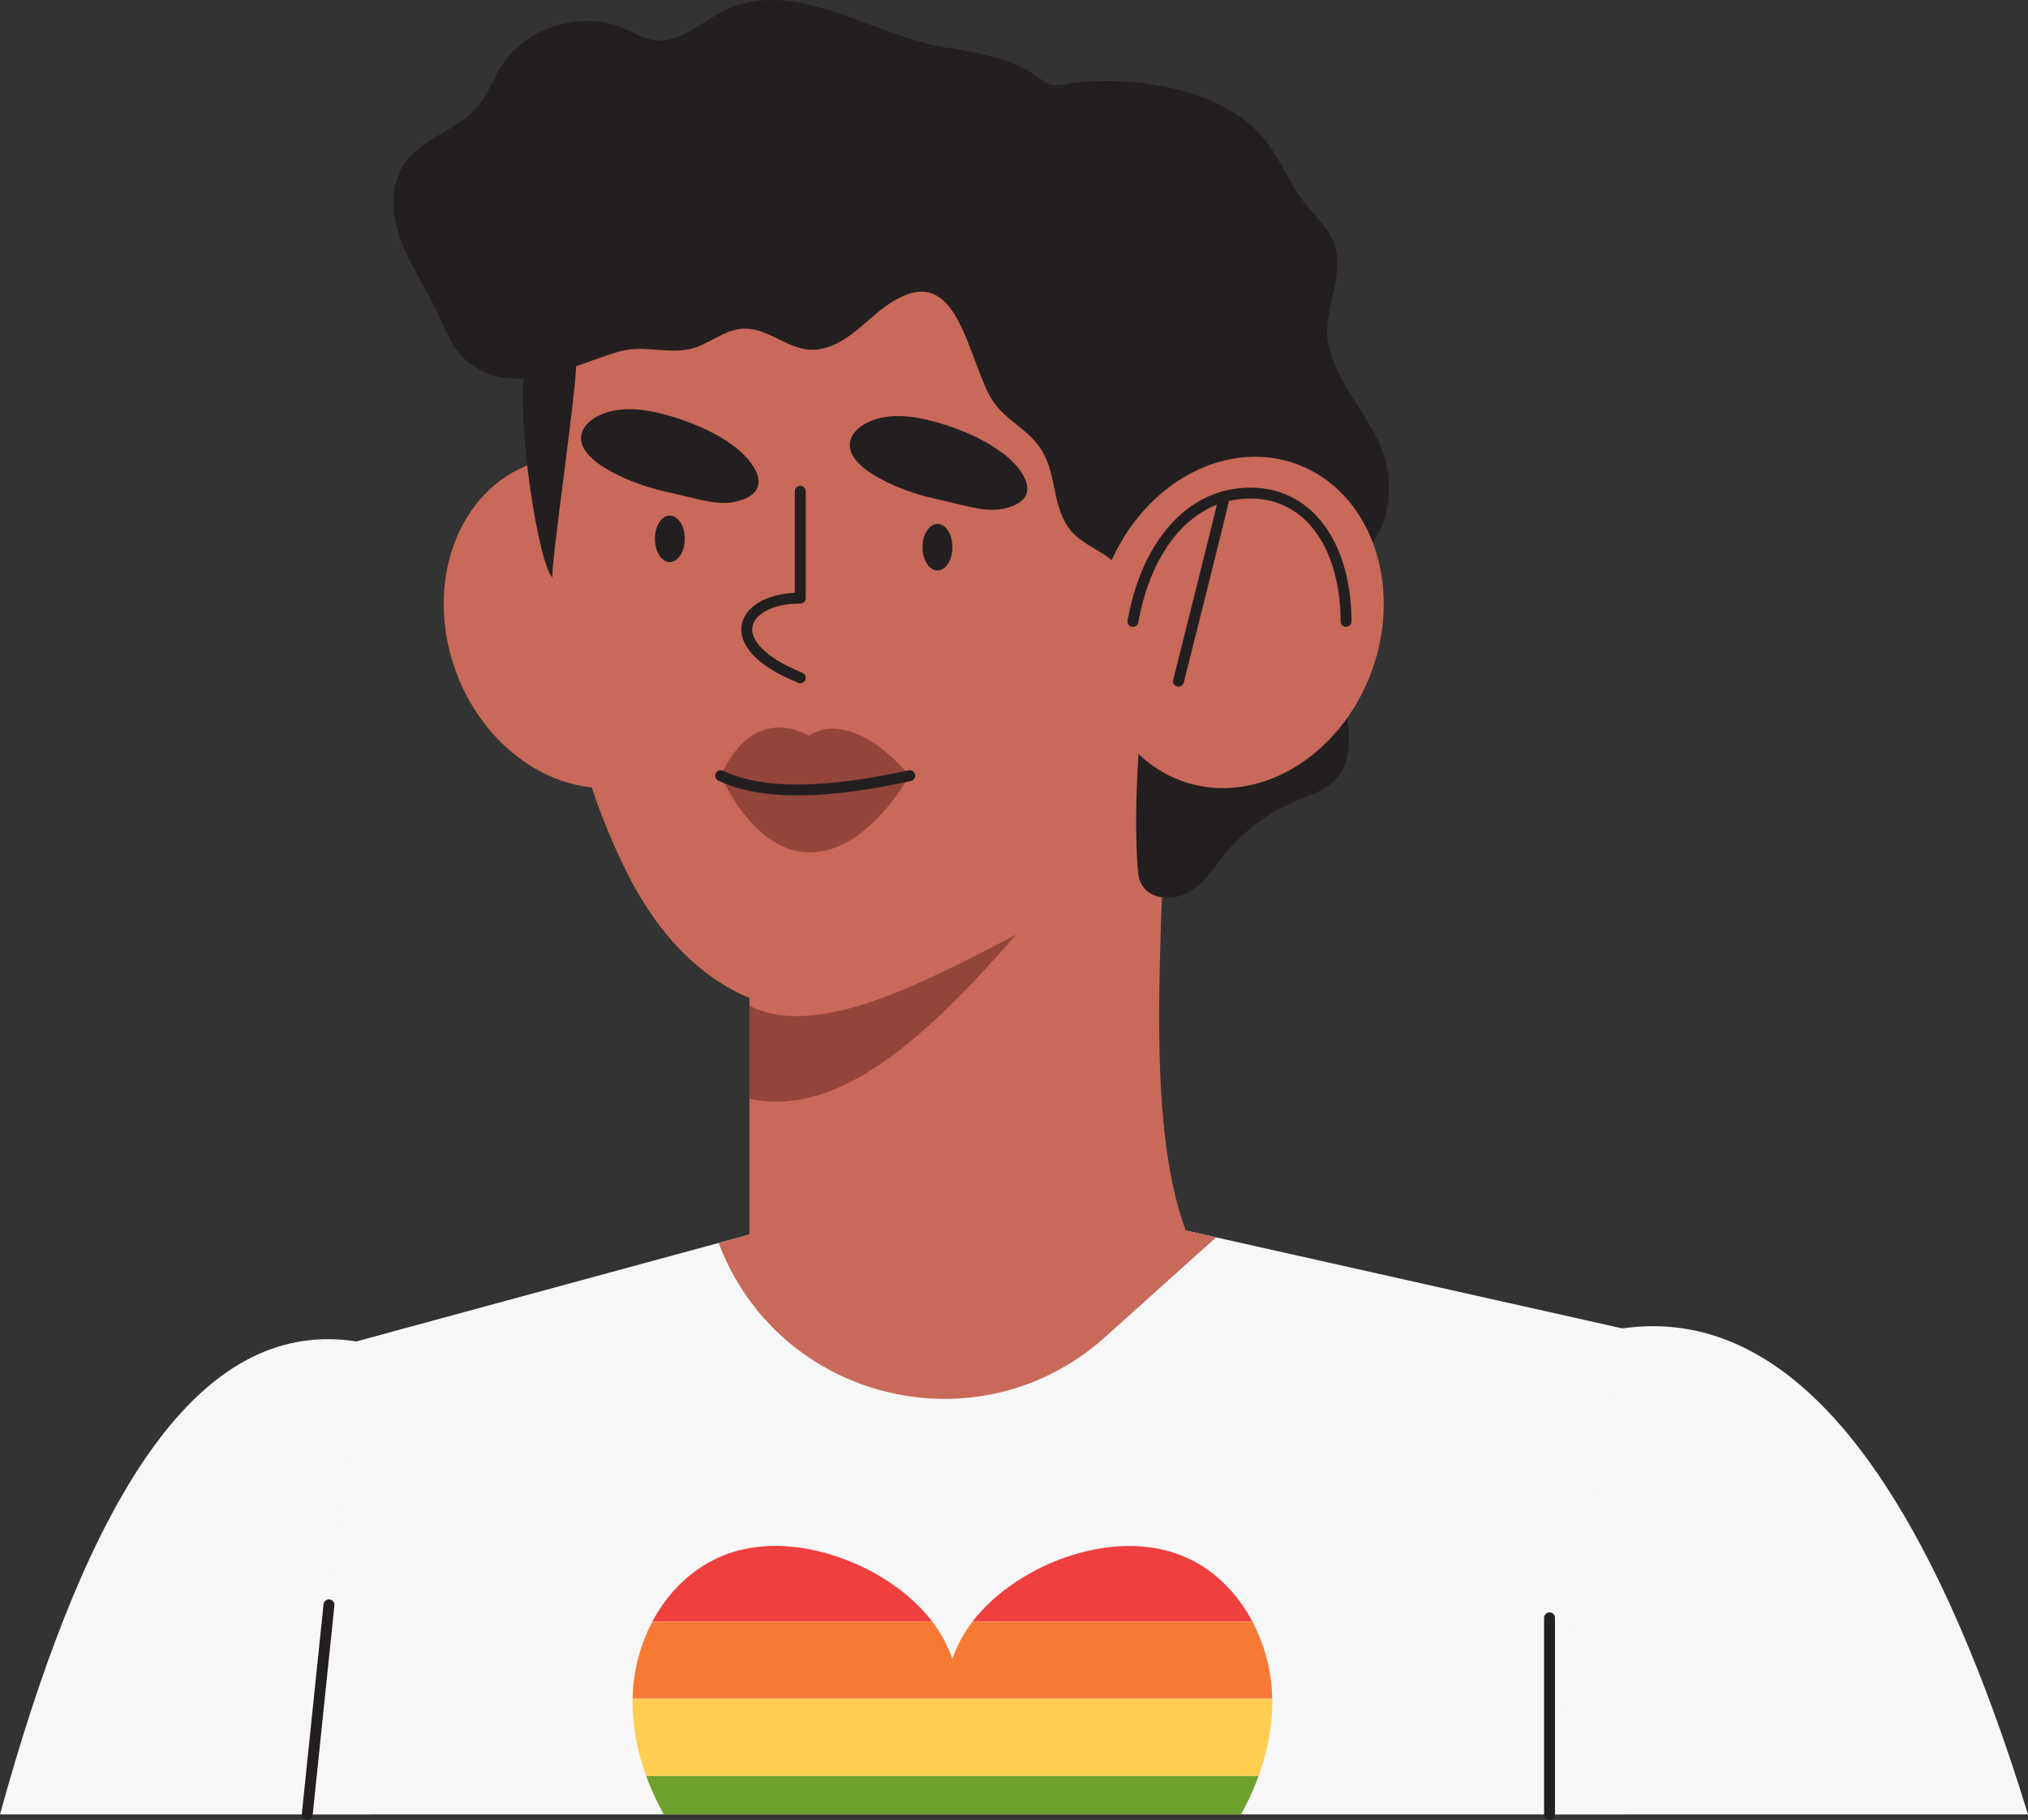 <?xml version="1.0" encoding="UTF-8"?>
<svg id="Layer_2" data-name="Layer 2" xmlns="http://www.w3.org/2000/svg" viewBox="0 0 1451.1 1302.45">
  <rect x="0" y="0" width="1451.1" height="1302.45" fill="#333333" stroke="none"/>
  <defs>
    <style>
      .cls-1 {
        fill: none;
        stroke: #231f20;
        stroke-linecap: round;
        stroke-linejoin: round;
        stroke-width: 7.81px;
      }

      .cls-2 {
        fill: #ffcd50;
      }

      .cls-2, .cls-3, .cls-4, .cls-5, .cls-6, .cls-7, .cls-8, .cls-9 {
        stroke-width: 0px;
      }

      .cls-3 {
        fill: #6ea02d;
      }

      .cls-4 {
        fill: #c96959;
      }

      .cls-5 {
        fill: #ef3f3f;
      }

      .cls-6 {
        fill: #f7f7f7;
      }

      .cls-7 {
        fill: #f77a34;
      }

      .cls-8 {
        fill: #231f20;
      }

      .cls-9 {
        fill: #93453b;
      }
    </style>
  </defs>
  <g id="Layer_1-2" data-name="Layer 1">
    <g>
      <g>
        <path class="cls-6" d="m266.76,1298.54H0c56.26-204.73,129.27-342.4,237.22-340.09,5.8.07,11.75.63,17.76,1.57l11.78,338.52Z"/>
        <ellipse class="cls-4" cx="421.09" cy="445.44" rx="101.18" ry="120.62" transform="translate(-125.84 168.67) rotate(-19.77)"/>
        <polygon class="cls-6" points="1162.9 951.18 1162.9 1298.54 219.84 1298.54 235.4 1148.53 254.98 960.02 290.16 950.44 290.19 950.44 308.94 945.34 427.23 913.17 514.22 889.53 514.23 889.53 536.26 883.52 563.15 876.21 828.51 876.21 848.41 880.65 848.42 880.65 870.16 885.54 913.87 895.33 1039.43 923.48 1160.8 950.69 1162.9 951.18"/>
        <path class="cls-4" d="m536.26,883.51v-187.61l299.04-155.08c-4.13,132.99-15.9,260.97,13.12,339.84l21.74,4.88-79.45,71.37c-90.22,81.05-233.7,46.07-276.5-67.39h0s22.05-6.01,22.05-6.01Z"/>
        <path class="cls-4" d="m447.94,623.17c32.68,66.39,88.18,112.09,167.51,99.63,50.35-7.91,96.3-32.43,135.35-63.5,55.99-44.55,112.69-101.46,136.82-168.28,22.03-61,38.62-120.27,31.23-186.57-5.71-51.27-25.1-112.9-69.69-144.61-49.53-35.23-102.37-61.68-163.67-70.19-64.74-8.99-130.79.77-190.84,23.85-64.61,24.82-128.12,65.41-105.84,272.84,8.96,83.48,21.58,160.56,59.13,236.84Z"/>
        <path class="cls-8" d="m660.11,391.61c0,9.2,4.78,16.66,10.69,16.66s10.69-7.46,10.69-16.66-4.78-16.66-10.69-16.66-10.69,7.46-10.69,16.66Z"/>
        <path class="cls-8" d="m468.6,385.6c0,9.2,4.78,16.66,10.69,16.66s10.69-7.46,10.69-16.66-4.78-16.66-10.69-16.66-10.69,7.46-10.69,16.66Z"/>
        <path class="cls-9" d="m650.95,555.13c-41.88,68.83-97.72,77.36-135.28,0,24.68-53.8,63.14-28.5,63.14-28.5,0,0,27.35-22.8,72.14,28.5Z"/>
        <path class="cls-9" d="m536.26,719.8c46.34,23.44,118.18-12.7,190.96-50.99-61.13,69.8-125.65,132.03-190.96,117.5v-66.51Z"/>
        <path class="cls-1" d="m572.61,351.63v76.41c-41.68,0-59.63,32.91,0,56.99"/>
        <line class="cls-1" x1="235.4" y1="1148.53" x2="219.84" y2="1298.54"/>
        <path class="cls-8" d="m395.47,413.35c-9.58-7.02-26.52-110.96-19.93-152.35.8-5,1.78-10.14,5.13-14.44,13.07-16.77,29.32-.26,31.47,11.08,2.13,11.23-19.36,153.74-16.66,155.71Z"/>
        <path class="cls-8" d="m850.99,638.29c-11.24,6.69-28.56,5.76-34.43-5.93-2.06-4.09-2.39-8.8-2.68-13.37-2.18-33.61-.26-63.52,1.78-96.5,1.6-25.94,1.32-90.09-12.23-112.39-9.49-16.21-29.1-17.75-39.62-33.58-11.55-17.38-7.63-40.04-20.34-57.09-11.9-15.96-28.07-20.03-37.07-39.56-18.02-39.15-25.83-102.7-82.67-52.69-12.95,11.39-27.47,24.36-44.67,23.06-16.22-1.22-29.74-15.19-46.01-15.05-15.36.13-26.35,12.33-40.75,14.9-16.99,3.04-32.2-3.54-50.1,1.72-32.59,9.58-76.38,34.56-108.76,5.98-10.45-9.22-15.19-23.08-21.17-35.68-8.09-17.05-19.09-32.73-25.62-50.44-6.54-17.71-7.95-38.81,2.66-54.42,12.91-18.99,39.36-24.41,53.66-42.37,6.34-7.97,9.79-17.81,15.1-26.5,17.5-28.62,57.06-41.32,87.95-28.23,7.28,3.08,14.21,7.44,22.04,8.53,18.35,2.56,33.6-12.87,50.2-21.08,50.42-24.92,107.49,18.52,157.49,26.25,23.46,3.63,47.9,7.64,67.17,21.5,2.95,2.12,5.87,4.51,9.41,5.31,3.06.69,6.24.11,9.34-.37,45.84-7.13,112.51,1.64,143.38,39.75,11.22,13.85,17.43,31.19,28.41,45.22,7.3,9.32,16.79,17.35,20.99,28.43,9.21,24.27-10.54,51.89-3.08,76.75,12.84,42.79,51.68,64.01,40.48,116.64-5.08,23.86-28.23,39.98-36.11,63.08-12.09,35.45,29.38,104.63-3.35,130.78-7.68,6.14-17.36,9.04-26.41,12.89-18.66,7.93-35.37,20.39-48.31,36.01-8.34,10.07-15.46,21.73-26.7,28.42Z"/>
        <path class="cls-8" d="m669.87,357.09c-1.95-.46-3.91-.92-5.86-1.39-14.56-3.44-57.97-18.63-55.89-38.62.67-6.46,6.13-11.44,11.93-14.36,13.38-6.74,29.39-5.69,43.95-2.13,18.39,4.49,37.2,11.91,52.61,23.05,15.63,11.3,31.27,33.58,2,40.31-9.8,2.25-20.01-.07-29.79-2.38-6.31-1.49-12.63-2.99-18.94-4.48Z"/>
        <path class="cls-8" d="m477.6,352.15c-1.95-.46-3.91-.92-5.86-1.39-14.55-3.44-57.97-18.63-55.89-38.62.67-6.46,6.13-11.44,11.93-14.36,13.38-6.74,29.39-5.69,43.95-2.13,18.39,4.49,37.2,11.91,52.61,23.05,15.63,11.3,31.27,33.58,2,40.31-9.8,2.25-20.01-.07-29.79-2.38-6.31-1.49-12.63-2.99-18.94-4.48Z"/>
        <ellipse class="cls-4" cx="886.5" cy="445.44" rx="120.62" ry="101.18" transform="translate(167.48 1129.04) rotate(-70.23)"/>
        <path class="cls-1" d="m963.14,444.73c0-50.72-24.17-91.84-68.43-91.84s-74.57,38.78-84.06,91.84"/>
        <path class="cls-1" d="m876,355.43c0,2.2-32.74,132.06-32.74,132.06"/>
        <path class="cls-1" d="m515.66,555.13c30.87,14.66,78,12.57,135.28,0"/>
        <path class="cls-6" d="m1451.1,1298.54h-342.36l48.71-347.36c1.12-.17,2.24-.35,3.36-.49,118.22-16.96,214.59,101.54,290.3,347.85Z"/>
        <line class="cls-1" x1="1108.74" y1="1157.83" x2="1108.74" y2="1298.54"/>
      </g>
      <g>
        <path class="cls-5" d="m667,1160.49h-200.2c2.75-5.2,5.9-10.19,9.43-14.9,12.08-16.14,28.51-28.66,47.84-34.72,22.34-7,46.66-5.32,68.89,1.25,20.66,6.1,40.39,16.34,56.83,30.31,6.34,5.38,12.18,11.43,17.21,18.05Z"/>
        <path class="cls-5" d="m896.13,1160.49h-200.26c8.1-10.58,18.25-19.65,29.21-27.14,18.37-12.55,39.75-21.41,61.7-25.13,22.45-3.8,46.09-1.96,66.55,8.58,17.54,9.02,31.64,23.83,41.27,40.9.52.92,1.03,1.85,1.52,2.79Z"/>
        <path class="cls-7" d="m910.34,1215.76h-457.71c.1-5.22.5-10.44,1.25-15.62,1.99-13.77,6.35-27.31,12.91-39.65h200.2c6.19,8.11,11.17,17.1,14.47,26.8,1.01-3,2.17-5.95,3.49-8.82,2.95-6.41,6.65-12.41,10.91-17.98h200.26c8.86,16.72,13.76,35.57,14.2,54.49,0,.26,0,.52.01.78Z"/>
        <path class="cls-2" d="m900.53,1271.03h-438.14c-.61-1.68-1.2-3.36-1.76-5.06-5.35-16.14-8.33-33.2-7.99-50.21h457.71c.32,18.88-3.38,37.57-9.81,55.27Z"/>
        <path class="cls-3" d="m900.53,1271.03c-1.29,3.57-2.7,7.1-4.2,10.58-2.5,5.78-5.29,11.43-8.33,16.93h-413.08c-4.85-8.84-9.08-18.03-12.53-27.51h438.14Z"/>
      </g>
    </g>
  </g>
</svg>